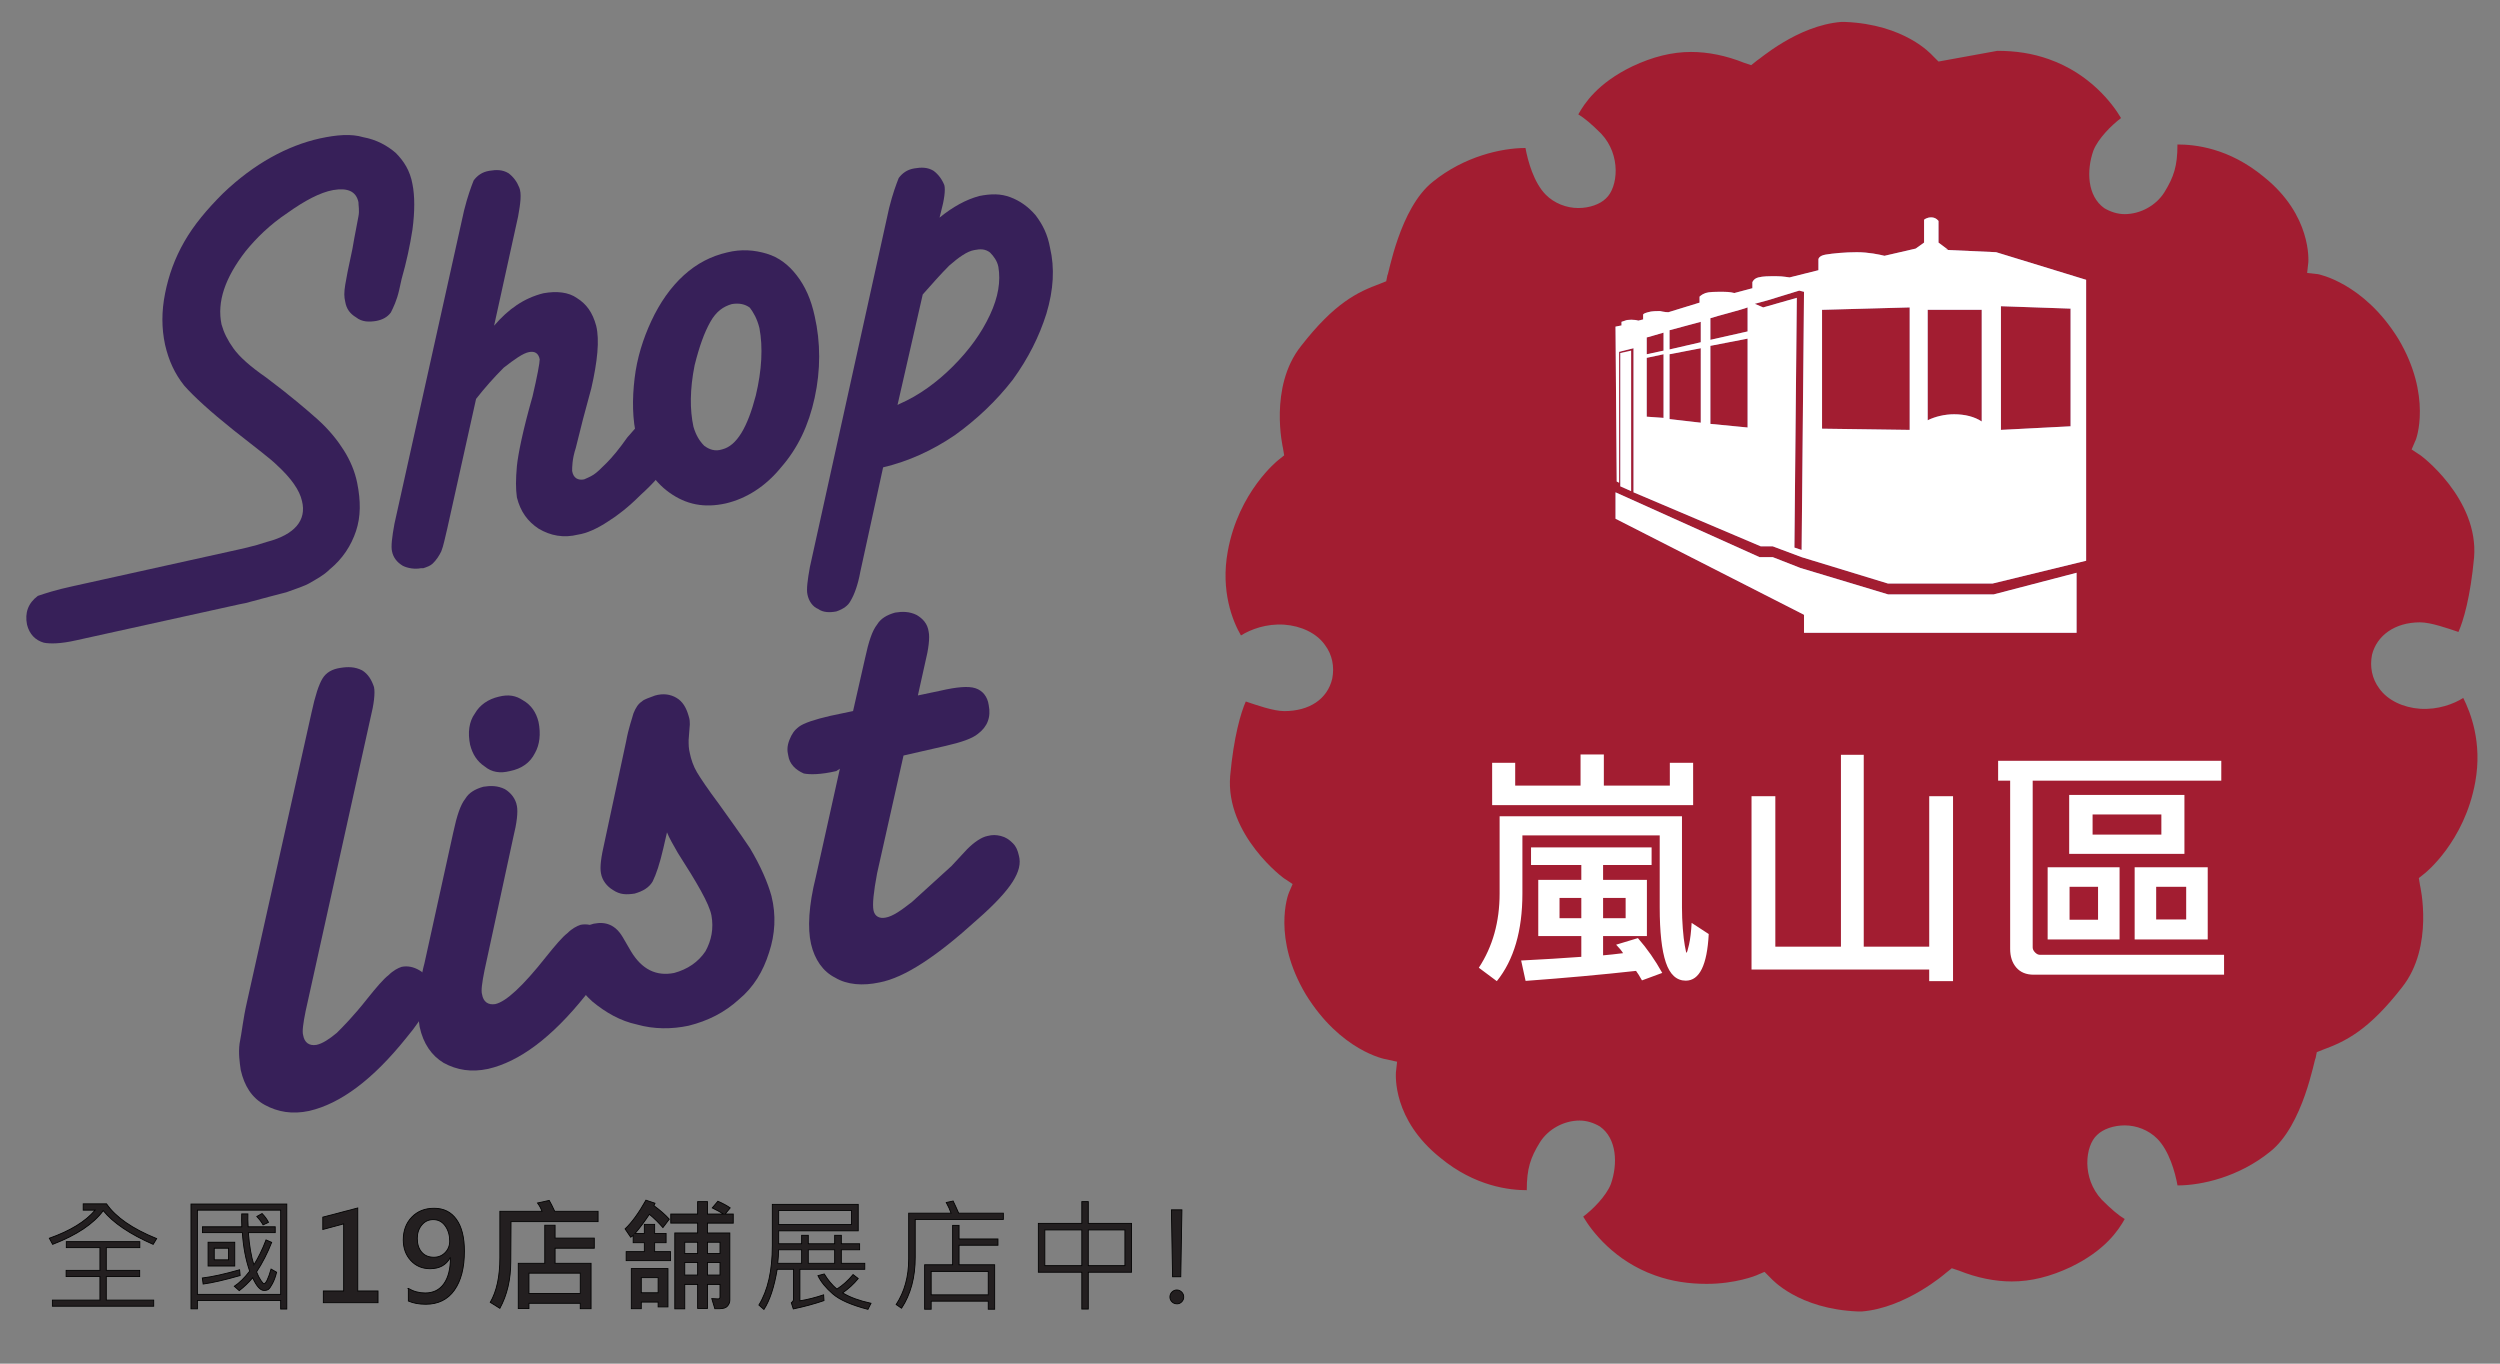 <?xml version="1.0" encoding="utf-8"?>
<!-- Generator: Adobe Illustrator 16.0.0, SVG Export Plug-In . SVG Version: 6.00 Build 0)  -->
<!DOCTYPE svg PUBLIC "-//W3C//DTD SVG 1.1//EN" "http://www.w3.org/Graphics/SVG/1.1/DTD/svg11.dtd">
<svg version="1.1" id="Layer_1" xmlns="http://www.w3.org/2000/svg" xmlns:xlink="http://www.w3.org/1999/xlink" x="0px" y="0px"
	 width="570.14px" height="311px" viewBox="0 0 570.14 311" enable-background="new 0 0 570.14 311" xml:space="preserve">
<rect x="0" y="0" width="570.14" height="311" fill="#808080" stroke="none"/>
<g id="XMLID_117_">
	<path id="XMLID_118_" fill="#372059" d="M16.573,133.695l35.87-7.941c2.464-0.548,5.2-1.095,8.486-2.189
		c6.298-1.644,9.036-4.93,7.94-9.311c-0.548-2.464-2.465-5.202-5.75-8.214c-1.369-1.369-4.655-3.833-9.857-7.941
		c-5.477-4.381-9.036-7.666-11.227-10.131c-2.19-2.738-3.562-5.75-4.381-9.31c-0.822-3.833-0.822-7.667,0-11.774
		c0.819-4.106,2.188-7.939,4.381-11.773c2.189-3.834,5.202-7.393,8.762-10.953c7.119-6.846,14.786-10.953,22.18-12.596
		c3.833-0.821,7.119-1.096,9.857-0.274c3.012,0.548,5.477,1.917,7.393,3.56c1.917,1.918,3.286,4.107,3.834,7.121
		c0.55,2.737,0.55,6.297,0,10.404c-0.548,3.561-1.367,7.393-2.465,11.227l-0.547,2.465c-0.548,2.464-1.369,4.106-1.917,5.203
		c-0.819,1.095-1.917,1.643-3.286,1.916c-1.643,0.274-3.286,0.274-4.653-0.82c-1.368-0.821-2.19-1.917-2.466-3.561
		c-0.271-1.095-0.271-2.189,0-3.832l0.55-3.013l1.095-5.202c0.548-3.285,1.096-5.75,1.369-7.394c0.272-1.369,0-2.464,0-3.286
		c-0.548-2.464-2.464-3.286-5.75-2.738c-3.014,0.549-6.571,2.465-10.405,5.203c-4.107,2.738-7.119,5.75-9.583,8.762
		c-4.655,6.024-6.572,11.5-5.477,16.703c0.548,1.917,1.367,3.561,2.736,5.477c1.369,1.916,3.833,4.106,7.395,6.572
		c5.477,4.106,9.311,7.393,11.772,9.582c2.738,2.465,4.655,4.93,6.024,7.119c1.369,2.191,2.464,4.655,3.012,7.395
		c0.821,4.106,0.821,7.667-0.272,10.953c-1.097,3.285-3.014,6.298-6.023,8.762c-1.369,1.369-3.012,2.189-4.381,3.012
		c-1.369,0.822-3.286,1.369-5.479,2.19c-2.188,0.548-5.201,1.369-9.31,2.465l-1.369,0.272l-37.239,8.215
		c-3.56,0.821-6.022,0.821-7.394,0.549c-1.917-0.549-3.285-1.918-3.833-4.107c-0.548-2.737,0.273-4.928,2.464-6.57
		C10.275,135.337,12.739,134.517,16.573,133.695z"/>
	<path id="XMLID_120_" fill="#372059" d="M118.159,49.358l-5.479,24.918c3.286-3.833,6.848-6.299,11.229-7.395
		c3.013-0.547,5.75-0.272,7.667,1.096c2.188,1.369,3.56,3.287,4.381,6.299c0.822,3.285,0.274,8.214-1.095,14.238l-1.917,7.119
		l-1.645,6.571c-0.819,2.464-0.819,4.381-0.819,5.203c0.271,1.644,1.367,2.19,2.736,1.917c0.547-0.273,1.368-0.547,2.19-1.096
		c0.82-0.547,1.643-1.368,3.012-2.737c1.095-1.095,2.738-3.013,4.655-5.75c2.188-2.464,3.56-4.106,4.381-4.929
		c0.821-0.822,1.916-1.096,2.738-1.369c1.368-0.274,2.464,0,3.56,0.548c1.095,0.821,1.916,1.644,2.19,3.012
		c0.548,2.19-0.549,4.655-2.738,7.941c-2.19,3.012-4.381,5.476-7.119,7.94c-2.738,2.737-5.203,4.654-7.394,6.023
		c-2.466,1.643-4.931,2.738-6.847,3.012c-3.286,0.821-6.298,0.274-9.036-1.369c-2.465-1.643-4.105-3.832-4.929-7.119
		c-0.272-1.916-0.272-4.106,0-7.119c0.273-2.737,1.369-8.215,3.562-15.881c1.095-4.654,1.643-7.666,1.643-8.488
		c-0.271-1.369-1.095-1.917-2.464-1.643c-1.369,0.272-3.286,1.643-5.751,3.56c-2.19,2.19-4.381,4.655-6.298,7.118L102,120.552
		c-0.548,2.19-0.821,3.833-1.369,5.203c-0.548,1.096-1.095,1.917-1.917,2.738c-0.547,0.547-1.369,0.821-2.188,1.095h-0.549
		c-1.367,0.274-3.013,0-4.105-0.548c-1.369-0.821-2.19-1.917-2.465-3.286c-0.273-1.095,0-3.286,0.548-6.298l15.882-71.466
		c0.821-3.286,1.645-5.478,2.19-6.847c0.819-1.094,1.916-1.916,3.56-2.189c1.645-0.273,3.012-0.273,4.381,0.548
		c1.098,0.821,1.917,1.917,2.464,3.286C118.979,44.156,118.707,46.347,118.159,49.358z"/>
	<path id="XMLID_122_" fill="#372059" d="M145.267,100.015c-1.096-4.381-1.096-9.035-0.548-13.69
		c0.548-4.655,1.917-9.036,3.833-13.144c1.917-4.107,4.382-7.668,7.396-10.406c3.012-2.737,6.298-4.381,9.854-5.202
		c3.286-0.821,6.298-0.548,9.036,0.274c2.738,0.82,4.929,2.463,6.845,4.928c1.917,2.465,3.286,5.477,4.107,9.311
		c1.369,6.023,1.369,12.322,0,18.62s-3.833,11.5-7.667,15.881c-3.56,4.382-7.94,7.12-12.595,8.216
		c-4.932,1.094-9.036,0.273-12.87-2.465C148.827,109.599,146.362,105.491,145.267,100.015z M158.136,97.277
		c0.548,1.917,1.369,3.286,2.464,4.381c1.098,0.821,2.467,1.369,4.107,0.821c3.286-0.821,5.751-4.928,7.667-12.321
		c1.369-5.75,1.644-10.953,0.821-15.334c-0.547-2.19-1.369-3.56-2.19-4.655c-1.095-0.822-2.464-1.095-4.105-0.822
		c-1.916,0.549-3.562,1.644-4.931,4.107c-1.369,2.463-2.464,5.477-3.56,9.857C157.315,88.788,157.315,93.443,158.136,97.277z"/>
	<path id="XMLID_125_" fill="#372059" d="M214.543,48.537l-0.273,1.095c3.014-2.464,6.023-4.106,9.036-4.929
		c2.738-0.547,4.931-0.547,7.119,0.274c2.19,0.82,4.107,2.189,5.75,4.106c1.645,2.19,2.738,4.382,3.286,7.394
		c1.095,4.654,0.821,9.582-0.822,15.06c-1.643,5.202-4.104,10.131-7.666,15.06c-3.834,4.93-8.215,9.037-13.144,12.596
		c-5.203,3.56-10.679,6.023-16.43,7.393l-5.202,23.822c-0.548,3.012-1.369,5.203-2.19,6.572c-0.548,1.095-1.643,1.917-3.286,2.464
		c-1.369,0.273-3.012,0.273-4.105-0.548c-1.368-0.548-2.19-1.917-2.464-3.286c-0.273-1.096,0-3.286,0.548-6.298l18.069-81.873
		c0.822-3.285,1.646-5.476,2.191-6.844c0.821-1.097,1.916-1.918,3.562-2.191c1.643-0.273,3.012-0.273,4.381,0.548
		c1.095,0.821,1.917,1.917,2.464,3.286C215.638,43.334,215.364,45.525,214.543,48.537z M210.435,67.157l-5.75,25.191l0.55-0.274
		c4.381-1.917,8.486-4.929,12.048-8.488c3.834-3.833,6.569-7.667,8.486-11.774c1.917-4.106,2.467-7.666,1.917-10.952
		c-0.271-1.369-1.096-2.464-1.917-3.286c-1.095-0.821-2.188-0.821-3.56-0.548c-1.643,0.274-3.56,1.643-5.75,3.56
		C214.543,62.502,212.626,64.692,210.435,67.157z"/>
	<path id="XMLID_128_" fill="#372059" d="M56.276,228.709l14.784-66.264c0.821-3.834,1.645-6.299,2.467-7.668
		c0.819-1.369,2.188-2.189,4.104-2.463c1.646-0.275,3.286-0.275,4.929,0.547c1.369,0.821,2.191,2.188,2.738,3.834
		c0.274,1.369,0,3.832-0.821,7.119l-14.784,66.811c-0.55,2.738-0.821,4.656-0.55,5.479c0.274,1.644,1.369,2.465,3.015,2.189
		c1.369-0.271,3.012-1.369,4.652-2.738c1.369-1.367,3.834-3.834,6.848-7.668c2.188-2.736,3.833-4.652,4.929-5.475
		c1.096-1.096,2.19-1.645,3.012-1.918c1.369-0.273,2.738,0,4.107,0.822c1.369,0.813,2.188,1.916,2.465,3.559
		c0.547,2.738-1.096,6.572-5.477,11.775c-7.667,9.582-15.063,15.059-22.182,16.703c-3.833,0.813-7.119,0.27-10.131-1.369
		c-3.012-1.646-4.655-4.385-5.477-7.941c-0.273-1.916-0.548-3.834-0.273-6.021C55.18,235.282,55.455,232.271,56.276,228.709z"/>
	<path id="XMLID_130_" fill="#372059" d="M96.801,219.674l6.572-29.847c0.821-3.832,1.643-6.298,2.738-7.666
		c0.819-1.369,2.188-2.19,4.105-2.738c1.645-0.271,3.285-0.271,4.931,0.547c1.367,0.822,2.464,2.191,2.736,3.835
		c0.273,1.368,0,3.838-0.819,7.118l-6.572,30.396c-0.548,2.738-0.821,4.652-0.548,5.479c0.272,1.646,1.368,2.463,3.013,2.188
		c2.464-0.547,6.298-4.105,11.5-10.68c2.19-2.736,3.834-4.654,4.929-5.478c1.098-1.097,2.19-1.644,3.014-1.918
		c1.367-0.273,2.736,0,4.105,0.821c1.369,0.818,2.19,1.916,2.465,3.56c0.547,2.737-1.096,6.571-5.477,11.774
		c-7.667,9.584-15.063,15.062-22.182,16.703c-3.833,0.816-7.117,0.271-10.131-1.369c-2.736-1.646-4.653-4.381-5.477-8.215
		c-0.273-1.916-0.548-3.836-0.273-6.303C95.706,225.424,95.979,222.688,96.801,219.674z M122.814,164.635
		c0.547,2.738,0.271,5.203-0.821,7.119c-1.096,2.191-3.013,3.563-5.751,4.107c-2.19,0.549-4.106,0.271-5.75-1.094
		c-1.645-1.103-2.738-2.738-3.285-4.937c-0.548-2.731-0.274-5.203,1.095-7.119c1.098-1.916,3.014-3.278,5.479-3.834
		c2.188-0.547,3.833-0.271,5.477,0.822C121.17,160.803,122.266,162.445,122.814,164.635z"/>
	<path id="XMLID_155_" fill="#372059" d="M152.112,189.827l-0.821,3.562c-0.821,3.563-1.643,6.022-2.464,7.666
		c-0.821,1.368-2.19,2.19-4.107,2.737c-1.917,0.272-3.286,0.272-4.929-0.819c-1.369-0.818-2.465-2.188-2.738-3.834
		c-0.271-1.365,0-3.562,0.821-7.115l4.929-23c0.548-3.019,1.369-5.203,1.646-6.303c0.548-1.365,1.096-2.188,1.917-2.734
		c0.548-0.547,1.644-0.818,3.012-1.367c1.917-0.549,3.561-0.271,4.93,0.549c1.368,0.818,2.19,2.188,2.737,4.104
		c0.274,0.817,0.274,1.364,0.274,1.918l-0.274,3.561c0,1.096,0,1.918,0.274,3.012c0.271,1.369,0.819,3.016,1.643,4.385
		c0.824,1.369,2.465,3.832,4.929,7.119c1.917,2.736,4.381,6.021,7.119,10.131c2.465,4.105,4.107,7.939,4.929,10.953
		c1.098,4.381,0.821,8.762-0.547,12.867c-1.369,4.383-3.561,7.938-6.846,10.68c-3.286,3.015-7.119,4.931-11.501,6.023
		c-3.833,0.818-7.94,0.818-11.773-0.273c-3.834-0.819-7.117-2.735-10.132-5.201c-2.736-2.465-4.652-5.202-5.202-8.487
		c-0.548-2.465-0.272-4.381,0.821-6.024c1.096-1.644,2.465-2.73,4.655-3.283c2.738-0.549,4.929,0.271,6.571,3.016l1.917,3.287
		c2.464,4.104,5.75,5.75,9.855,4.928c3.012-0.818,5.479-2.465,7.119-4.928c1.369-2.469,1.917-5.203,1.369-8.219
		c-0.548-2.734-3.286-7.396-7.667-14.234C153.481,192.564,152.66,191.195,152.112,189.827z"/>
	<path id="XMLID_157_" fill="#372059" d="M215.638,170.111l-9.584,2.189l-6.021,26.834c-0.822,4.383-1.098,7.119-0.822,8.488
		s1.369,1.916,2.738,1.645c1.644-0.272,3.56-1.645,6.022-3.561c2.738-2.465,5.75-5.203,9.036-8.215l3.562-3.834
		c1.643-1.645,3.283-2.738,4.652-3.014c1.098-0.271,1.917-0.271,3.015,0c1.095,0.271,1.916,0.817,2.736,1.645
		c0.821,0.82,1.097,1.645,1.369,2.736c0.547,1.916,0,3.834-1.369,6.021c-1.369,2.191-4.105,5.203-8.215,8.77
		c-9.036,8.213-16.429,13.144-22.18,14.235c-3.833,0.817-7.395,0.55-10.131-1.099c-2.738-1.369-4.655-4.104-5.479-7.668
		c-0.819-3.561-0.548-8.764,1.098-15.332l5.477-24.646l-0.822,0.547c-3.56,0.821-6.021,0.821-7.393,0.551
		c-1.917-0.822-3.286-2.191-3.562-4.107c-0.272-1.096-0.272-2.188,0.273-3.563c0.547-1.367,1.096-2.188,2.189-3.012
		c1.097-0.818,3.561-1.644,7.118-2.466l5.203-1.094l2.738-12.049c0.821-3.834,1.643-6.297,2.738-7.666
		c0.819-1.371,2.188-2.191,4.104-2.739c1.646-0.273,3.286-0.273,4.93,0.547c1.368,0.822,2.466,1.917,2.737,3.835
		c0.274,1.367,0,3.834-0.82,7.117l-1.644,7.396l5.202-1.097c3.56-0.819,6.298-1.096,7.94-0.549c1.644,0.549,2.736,1.916,3.013,3.834
		c0.548,2.738-0.274,4.931-2.465,6.57C221.662,168.469,219.198,169.291,215.638,170.111z"/>
</g>
<g id="XMLID_148_">
	<path id="XMLID_149_" fill="#A21D31" d="M442.085,14.036l-1.369-1.369c-0.271-0.273-6.299-7.119-19.988-7.667h-0.818
		c-10.133,0.822-18.896,8.763-19.168,8.763l-1.369,1.095l-1.645-0.548c-4.105-1.643-8.214-2.463-12.048-2.463
		c-4.384,0-8.765,1.095-13.419,3.285c-7.938,3.834-10.95,8.488-12.319,10.953c1.369,0.822,3.013,2.19,5.202,4.381
		c4.652,4.93,3.834,12.322,1.098,14.787c-1.369,1.368-3.836,2.189-6.3,2.189c-2.737,0-5.479-1.096-7.396-3.012
		c-2.736-2.738-4.104-7.668-4.652-10.68c-5.479,0-13.967,1.918-21.084,7.668c-7.667,6.023-10.133,21.357-10.404,21.357l-0.273,1.369
		l-1.366,0.547c-5.202,1.917-10.404,4.381-18.071,14.238c-7.396,9.311-4.105,23.274-4.105,23.274l0.271,1.644l-1.367,1.095
		c0,0-9.036,7.118-11.5,20.81c-1.646,9.036,1.096,15.881,3.012,19.167c2.19-1.369,5.75-2.736,9.856-2.463
		c3.834,0.273,7.396,1.916,9.313,4.654c1.646,2.188,2.188,4.928,1.646,7.666c-1.097,4.656-5.202,7.395-10.952,7.395l0,0
		c-2.465,0-6.299-1.369-8.763-2.19c-1.098,2.465-2.738,7.94-3.562,16.979c-1.097,13.418,12.32,23.549,12.596,23.549l1.645,1.102
		l-0.82,1.916c-0.271,0.547-3.834,10.398,3.834,23.271c7.939,12.869,18.07,14.785,18.349,14.785l2.465,0.549l-0.271,2.463
		c0,0.556-0.822,10.687,10.131,19.441c7.938,6.571,15.881,7.393,19.715,7.393c0-4.928,0.82-7.393,3.014-10.944
		c1.918-3.021,5.479-4.937,9.035-4.937c1.646,0,3.285,0.547,4.654,1.369c3.832,2.737,4.105,8.487,2.463,13.146
		c-1.094,2.732-4.104,5.75-6.297,7.396c1.916,3.285,7.119,10.131,16.431,13.416c3.833,1.368,7.667,1.918,11.772,1.918
		c6.57,0,11.229-1.918,11.229-1.918l1.916-0.82l1.367,1.369c0.275,0.272,6.299,7.119,19.99,7.666h0.82
		c10.131-0.821,19.166-8.763,19.166-8.763l1.369-1.096l1.645,0.547c4.105,1.646,8.215,2.465,12.049,2.465
		c4.381,0,8.762-1.096,13.416-3.284c7.939-3.834,10.953-8.488,12.322-10.953c-1.369-0.822-3.014-2.188-5.203-4.381
		c-4.654-4.931-3.834-12.322-1.096-14.787c1.369-1.369,3.834-2.188,6.299-2.188c2.736,0,5.477,1.097,7.395,3.012
		c2.736,2.738,4.105,7.666,4.652,10.681c5.48,0,13.965-1.918,21.084-7.668c7.668-6.021,10.133-21.354,10.406-21.354l0.27-1.369
		l1.367-0.547c5.203-1.918,10.404-4.383,18.072-14.239c7.396-9.31,4.105-23.273,4.105-23.273l-0.271-1.643l1.369-1.097
		c0,0,9.033-7.119,11.5-20.813c1.643-9.035-1.1-15.881-2.738-19.168c-2.188,1.369-5.75,2.737-9.854,2.465
		c-3.832-0.271-7.396-1.916-9.314-4.647c-1.643-2.191-2.188-4.937-1.643-7.668c1.096-4.384,5.201-7.395,10.951-7.395l0,0
		c2.465,0,6.299,1.371,8.764,2.193c1.096-2.467,2.736-7.943,3.561-16.979c1.1-13.417-12.318-23.548-12.596-23.548l-1.645-1.095
		l0.818-1.917c0.273-0.273,3.834-10.405-3.832-23.273c-7.938-12.871-18.348-14.787-18.348-14.787l-2.465-0.273l0.271-2.464
		c0-0.274,0.82-10.679-10.133-19.441c-7.938-6.571-15.605-7.394-19.715-7.394l0,0c0,4.93-0.82,7.394-3.014,10.953
		c-1.916,3.013-5.48,4.93-9.033,4.93c-1.646,0-3.287-0.549-4.654-1.369c-3.834-2.738-4.105-8.488-2.465-13.143
		c1.096-2.738,4.104-5.75,6.297-7.395c-1.916-3.286-7.119-10.131-16.428-13.417c-3.834-1.368-7.668-1.917-11.775-1.917"/>
</g>
<g id="XMLID_83_">
	<path id="XMLID_145_" fill="#FFFFFF" d="M438.798,69.835"/>
	<g id="XMLID_84_">
		<g id="XMLID_93_">
			<polygon id="XMLID_107_" fill="#966496" points="369.523,80.515 369.523,110.908 371.987,112.003 371.987,79.966 			"/>
			<path id="XMLID_95_" fill="#966496" d="M455.228,57.513l-12.049-0.547h1.098l-2.189-1.643v-4.93c0,0-0.549-0.821-1.645-0.821
				s-1.646,0.548-1.646,0.548v5.203l-1.916,1.369l-7.117,1.643c-1.098-0.273-3.563-0.82-6.301-0.82
				c-2.736,0-5.477,0.273-7.117,0.547c-1.643,0.274-1.645,1.096-1.645,1.096v2.464l-3.285,0.821l-3.287,0.822
				c-0.27,0-1.367-0.274-3.012-0.274c-1.916,0-3.014,0-4.105,0.274c-1.096,0.272-1.369,1.095-1.369,1.095v1.368l-4.104,1.097
				c-1.097-0.274-1.916-0.274-3.014-0.274c-1.367,0-2.736,0-3.563,0.274c-0.818,0.272-1.369,0.821-1.369,0.821v1.369l-7.116,2.189
				c-0.821,0-1.917-0.273-1.917-0.273c-0.548,0-1.916,0-2.738,0.273c-1.095,0.273-1.095,0.548-1.095,0.548v1.095l-1.099,0.274
				c-0.818-0.274-2.465-0.274-3.012,0c-0.822,0.272-0.822,0.272-0.822,0.272v0.822l-1.366,0.273l0.271,35.322l0.549,0.274V80.24l0,0
				l0,0l3.285-0.822v32.858l29.023,12.322h2.736l6.57,2.464l19.715,6.023H454.4l21.355-5.203V63.81L455.228,57.513z M379.38,95.3
				l-3.834-0.273V81.609l3.834-0.822V95.3z M375.546,80.787v-3.833c0.271,0,2.738-0.82,3.834-1.095v4.106L375.546,80.787z
				 M380.75,75.312c1.1-0.274,6.023-1.644,7.121-1.918v4.656l-7.121,1.643V75.312z M387.871,96.396l-7.121-0.822V80.787l7.121-1.369
				V96.396z M390.062,72.573c1.645-0.548,7.117-1.917,8.486-2.464v5.476l-8.486,1.917V72.573z M390.062,96.669V78.871l8.486-1.644
				v20.264L390.062,96.669z M410.871,125.42l-1.645-0.547l0.549-56.954l-7.668,2.19l-1.916-0.821l3.012-0.822l7.119-2.189
				l1.096,0.273L410.871,125.42z M451.943,70.656v25.465c-1.646-1.095-3.834-1.644-6.299-1.644c-2.189,0-4.381,0.549-6.023,1.369
				v-25.19H451.943L451.943,70.656z M435.515,98.038l-19.988-0.273V70.657l19.988-0.547V98.038z M456.324,98.038V69.835
				l15.883,0.549v26.834L456.324,98.038z"/>
			<polygon id="XMLID_94_" fill="#966496" points="430.583,135.551 430.583,135.551 410.597,129.527 404.298,127.063 
				401.562,127.063 401.287,127.063 368.43,112.277 368.43,118.301 411.417,140.206 411.417,144.313 473.576,144.313 
				473.576,130.622 454.683,135.551 			"/>
		</g>
		<g id="XMLID_63_">
			<polygon id="XMLID_77_" fill="#FFFFFF" points="369.523,80.515 369.523,110.908 371.987,112.003 371.987,79.966 			"/>
			<path id="XMLID_65_" fill="#FFFFFF" d="M455.228,57.513l-12.049-0.547h1.098l-2.189-1.643v-4.93c0,0-0.549-0.821-1.645-0.821
				s-1.646,0.548-1.646,0.548v5.203l-1.916,1.369l-7.117,1.643c-1.098-0.273-3.563-0.82-6.301-0.82
				c-2.736,0-5.477,0.273-7.117,0.547c-1.643,0.274-1.645,1.096-1.645,1.096v2.464l-3.285,0.821l-3.287,0.822
				c-0.27,0-1.367-0.274-3.012-0.274c-1.916,0-3.014,0-4.105,0.274c-1.096,0.272-1.369,1.095-1.369,1.095v1.368l-4.104,1.097
				c-1.097-0.274-1.916-0.274-3.014-0.274c-1.367,0-2.736,0-3.563,0.274c-0.818,0.272-1.369,0.821-1.369,0.821v1.369l-7.116,2.189
				c-0.821,0-1.917-0.273-1.917-0.273c-0.548,0-1.916,0-2.738,0.273c-1.095,0.273-1.095,0.548-1.095,0.548v1.095l-1.099,0.274
				c-0.818-0.274-2.465-0.274-3.012,0c-0.822,0.272-0.822,0.272-0.822,0.272v0.822l-1.366,0.273l0.271,35.322l0.549,0.274V80.24l0,0
				l0,0l3.285-0.822v32.858l29.023,12.322h2.736l6.57,2.464l19.715,6.023H454.4l21.355-5.203V63.81L455.228,57.513z M379.38,95.3
				l-3.834-0.273V81.609l3.834-0.822V95.3z M375.546,80.787v-3.833c0.271,0,2.738-0.82,3.834-1.095v4.106L375.546,80.787z
				 M380.75,75.312c1.1-0.274,6.023-1.644,7.121-1.918v4.656l-7.121,1.643V75.312z M387.871,96.396l-7.121-0.822V80.787l7.121-1.369
				V96.396z M390.062,72.573c1.645-0.548,7.117-1.917,8.486-2.464v5.476l-8.486,1.917V72.573z M390.062,96.669V78.871l8.486-1.644
				v20.264L390.062,96.669z M410.871,125.42l-1.645-0.547l0.549-56.954l-7.668,2.19l-1.916-0.821l3.012-0.822l7.119-2.189
				l1.096,0.273L410.871,125.42z M451.943,70.656v25.465c-1.646-1.095-3.834-1.644-6.299-1.644c-2.189,0-4.381,0.549-6.023,1.369
				v-25.19H451.943L451.943,70.656z M435.515,98.038l-19.988-0.273V70.657l19.988-0.547V98.038z M456.324,98.038V69.835
				l15.883,0.549v26.834L456.324,98.038z"/>
			<polygon id="XMLID_64_" fill="#FFFFFF" points="430.583,135.551 430.583,135.551 410.597,129.527 404.298,127.063 
				401.562,127.063 401.287,127.063 368.43,112.277 368.43,118.301 411.417,140.206 411.417,144.313 473.576,144.313 
				473.576,130.622 454.683,135.551 			"/>
		</g>
	</g>
</g>
<g>
	<path fill="#FFFFFF" d="M389.685,213.012c-0.364,7.09-2.107,10.633-5.229,10.633c-2.102,0-3.615-1.385-4.551-4.146
		c-0.934-2.767-1.398-6.959-1.398-12.578v-16.407h-31.313v13.26c0,8.49-1.943,15.153-5.835,19.983l-4.104-3.062
		c3.16-4.813,4.74-10.457,4.74-16.926V186.15h41.59v20.824c0,1.575,0.063,3.172,0.188,4.776c0.125,1.606,0.278,2.918,0.464,3.933
		c0.186,1.012,0.283,1.524,0.305,1.545c0.021,0.021,0.047,0.026,0.088,0.026c0.097,0,0.283-0.608,0.563-1.836
		c0.279-1.224,0.479-2.873,0.594-4.951L389.685,213.012z M386.132,183.609h-45.84v-9.646h5.258v5.197h14.904v-7.104h5.313v7.104
		h15.049v-5.197h5.313L386.132,183.609L386.132,183.609z M379.085,221.879l-4.623,1.705c-0.539-0.963-0.99-1.686-1.355-2.168
		c-7.855,0.869-16.251,1.627-25.188,2.283l-1.014-4.65c4.934-0.25,9.506-0.525,13.723-0.838v-4.734h-9.819v-12.824h9.819v-3.379
		H349.16v-4.018h27.498v4.018h-11.063v3.379h9.992v12.824h-9.992v4.392c1.229-0.099,2.751-0.261,4.563-0.492
		c-0.363-0.576-0.896-1.224-1.591-1.935l4.972-1.502C375.639,216.342,377.485,218.993,379.085,221.879z M360.628,209.404v-4.622
		h-4.967v4.622H360.628z M370.735,209.404v-4.622h-5.14v4.622H370.735z"/>
	<path fill="#FFFFFF" d="M445.4,223.756h-5.434v-2.652h-40.52v-39.52h5.43V215.9h14.961v-43.76h5.201v43.76h14.932v-34.316h5.432
		L445.4,223.756L445.4,223.756z"/>
	<path fill="#FFFFFF" d="M507.212,222.285h-43.414c-1.713,0-3.033-0.545-3.973-1.633c-0.936-1.09-1.396-2.5-1.396-4.232v-38.385
		h-2.744v-4.537h50.893v4.537h-43.01v38.039c0,0.385,0.18,0.76,0.533,1.127c0.357,0.363,0.729,0.549,1.111,0.549h41.998
		L507.212,222.285L507.212,222.285z M483.382,214.254h-16.404v-16.463h16.404V214.254z M498.171,194.729h-26.283v-13.433h26.283
		V194.729z M478.472,209.75v-7.512h-6.496v7.512H478.472z M492.912,190.338v-4.592h-15.684v4.592H492.912z M503.484,214.254H486.82
		v-16.463h16.664V214.254z M498.572,209.691v-7.452h-6.844v7.452H498.572z"/>
</g>
<g>
	<path fill="#231F20" stroke="#010101" stroke-width="0.2" stroke-miterlimit="10" d="M35.724,282.472l-0.793,1.313
		c-5.341-2.352-9.138-4.917-11.389-7.697c-2.215,3.026-6.062,5.592-11.539,7.697l-0.752-1.395c4.794-1.695,8.276-3.833,10.445-6.412
		h-2.721v-1.436h5.318C26.354,277.568,30.164,280.211,35.724,282.472z M35.054,297.894H11.949v-1.395h10.842v-5.373H15.08v-1.408
		h7.711v-5.182h-7.67v-1.367h16.762v1.367H24.24v5.182h7.615v1.408H24.24v5.373h10.814V297.894z"/>
	<path fill="#231F20" stroke="#010101" stroke-width="0.2" stroke-miterlimit="10" d="M65.403,298.536h-1.395v-1.955h-18.99v1.9
		h-1.463v-23.885h21.848V298.536z M64.008,295.187v-19.209h-18.99v19.209H64.008z M54.766,290.894
		c-3.527,1.012-6.339,1.659-8.436,1.941l-0.191-1.381c2.242-0.265,5.077-0.889,8.504-1.873L54.766,290.894z M63.079,290.142
		c-0.237,0.984-0.547,1.839-0.93,2.563s-0.695,1.171-0.937,1.34c-0.242,0.169-0.572,0.253-0.991,0.253
		c-0.857,0-1.723-0.966-2.598-2.898c-0.939,1.112-1.96,2.092-3.063,2.939l-1.121-0.998c1.176-0.774,2.342-1.923,3.5-3.445
		c-0.912-2.634-1.468-5.564-1.668-8.791h-9.105v-1.326h8.982c-0.046-0.875-0.055-1.854-0.027-2.939h1.408
		c-0.027,0.802-0.009,1.782,0.055,2.939h6.18v1.326h-6.125c0.228,3.017,0.647,5.469,1.258,7.355
		c1.021-1.622,1.946-3.519,2.775-5.688l1.285,0.561c-0.939,2.406-2.087,4.648-3.445,6.727c0.31,0.793,0.633,1.44,0.971,1.941
		c0.337,0.501,0.574,0.752,0.711,0.752c0.438,0,0.979-1.112,1.627-3.336L63.079,290.142z M53.536,288.72h-6.084v-5.414h6.084V288.72
		z M52.127,287.312v-2.652H48.86v2.652H52.127z M61.233,278.753l-1.23,0.588c-0.383-0.665-0.861-1.304-1.436-1.914l1.203-0.67
		C60.38,277.377,60.868,278.042,61.233,278.753z"/>
	<path fill="#231F20" stroke="#010101" stroke-width="0.2" stroke-miterlimit="10" d="M86.209,297.087H73.74v-2.68h4.635v-15.299
		l-4.758,1.285v-2.816l7.971-2.092v18.922h4.621V297.087z"/>
	<path fill="#231F20" stroke="#010101" stroke-width="0.2" stroke-miterlimit="10" d="M93.124,293.833
		c1.176,0.692,2.456,1.039,3.842,1.039c1.85,0,3.272-0.702,4.266-2.105c0.993-1.403,1.49-3.372,1.49-5.906
		c-0.027,0-0.05-0.005-0.068-0.014c-0.921,1.659-2.443,2.488-4.566,2.488c-1.796,0-3.266-0.624-4.409-1.873
		c-1.144-1.249-1.716-2.812-1.716-4.689c0-2.114,0.649-3.847,1.948-5.195s2.992-2.023,5.079-2.023c2.196,0,3.898,0.848,5.106,2.543
		c1.208,1.695,1.812,4.102,1.812,7.219c0,3.792-0.761,6.761-2.283,8.907c-1.522,2.146-3.701,3.22-6.535,3.22
		c-1.522,0-2.844-0.246-3.965-0.738V293.833z M95.161,282.417c0,1.313,0.335,2.358,1.005,3.138s1.597,1.169,2.782,1.169
		c1.03,0,1.889-0.355,2.577-1.066c0.688-0.711,1.032-1.581,1.032-2.611c0-1.358-0.34-2.516-1.019-3.473
		c-0.679-0.957-1.593-1.436-2.741-1.436c-1.066,0-1.939,0.415-2.618,1.244C95.5,280.211,95.161,281.223,95.161,282.417z"/>
	<path fill="#231F20" stroke="#010101" stroke-width="0.2" stroke-miterlimit="10" d="M136.393,278.603h-19.852l-0.055,9.078
		c0,4.083-0.83,7.647-2.488,10.691l-2.188-1.367c1.458-2.507,2.188-5.888,2.188-10.145v-10.609h9.598
		c-0.201-0.629-0.538-1.263-1.012-1.9l2.666-0.588c0.328,0.547,0.747,1.376,1.258,2.488h9.885V278.603z M135.532,284.659h-8.941
		v3.445h8.203v10.35h-2.461v-1.23h-11.703v1.203h-2.434v-10.322h6.043v-8.682h2.352v2.939h8.941V284.659z M132.333,294.981v-4.621
		h-11.703v4.621H132.333z"/>
	<path fill="#231F20" stroke="#010101" stroke-width="0.2" stroke-miterlimit="10" d="M152.919,287.489h-10.117v-2.051h4.143v-2.037
		h-2.543v-1.682c-0.228,0.219-0.415,0.364-0.561,0.438l-1.285-1.9c1.522-1.431,3.108-3.614,4.758-6.549l2.064,0.697l-0.246,0.561
		c1.449,1.066,2.616,2.092,3.5,3.076l-1.449,1.914c-1.003-1.157-2.033-2.169-3.09-3.035c-1.048,1.595-2.138,3.054-3.268,4.375h2.119
		v-2.078h2.352v2.078h2.611v2.105h-2.611v2.037h3.623V287.489z M152.332,298.044h-2.242v-1.094h-3.842v1.504h-2.27v-9.146h8.354
		V298.044z M150.089,294.817v-3.445h-3.842v3.445H150.089z M167.22,278.944h-5.879v2.242h5.1v15.313c0,0.483-0.173,0.93-0.52,1.34
		c-0.347,0.41-0.939,0.615-1.777,0.615h-1.121l-0.697-2.297c0.556,0.046,1.03,0.068,1.422,0.068c0.301,0,0.451-0.142,0.451-0.424
		v-2.885h-2.857v5.482h-2.242v-5.482h-2.939v5.564h-2.27v-17.295h5.209v-2.242h-6.125v-2.078h6.125v-2.83h2.242v2.83h3.664
		c-0.729-0.446-1.586-0.911-2.57-1.395l1.285-1.518c1.13,0.492,2.064,0.998,2.803,1.518l-1.148,1.395h1.846V278.944z
		 M159.099,285.862v-2.557h-2.939v2.557H159.099z M159.099,290.784v-2.857h-2.939v2.857H159.099z M164.199,285.862v-2.557h-2.857
		v2.557H164.199z M164.199,290.784v-2.857h-2.857v2.857H164.199z"/>
	<path fill="#231F20" stroke="#010101" stroke-width="0.2" stroke-miterlimit="10" d="M197.213,289.472H182.42v7.191
		c1.777-0.292,3.582-0.747,5.414-1.367l0.082,1.313c-2.215,0.757-4.548,1.39-7,1.9l-0.451-1.395
		c0.337-0.265,0.506-0.533,0.506-0.807v-6.836h-3.732c-0.666,4.02-1.673,7.073-3.021,9.16l-1.148-1.012
		c2.042-3.327,3.063-7.834,3.063-13.521v-9.434h19.592v6.043h-18.143v2.939h5.236v-1.928h1.518v1.928h6.016v-1.928h1.518v1.928h4.17
		v1.367h-4.17v3.09h5.346V289.472z M182.817,288.104v-3.09h-5.264c0,0.993-0.064,2.023-0.191,3.09H182.817z M194.178,279.272v-3.213
		h-16.598v3.213H194.178z M190.35,288.104v-3.09h-6.016v3.09H190.35z M198.635,297.224l-0.697,1.381
		c-3.755-0.976-6.424-2.146-8.005-3.514c-1.582-1.367-2.714-2.757-3.397-4.17l1.436-0.383c0.866,1.422,1.827,2.57,2.885,3.445
		c1.34-0.848,2.57-1.95,3.691-3.309l1.176,0.902c-1.048,1.267-2.233,2.356-3.555,3.268
		C193.8,295.848,195.956,296.641,198.635,297.224z"/>
	<path fill="#231F20" stroke="#010101" stroke-width="0.2" stroke-miterlimit="10" d="M228.82,278.097h-20.098v8.627
		c0,4.594-1.039,8.468-3.117,11.621l-1.23-0.834c1.905-2.917,2.857-6.38,2.857-10.391v-10.445h9.666
		c-0.246-0.747-0.611-1.559-1.094-2.434l1.559-0.342c0.401,0.812,0.825,1.736,1.271,2.775h10.186V278.097z M227.59,283.989h-8.873
		v4.443h8.121v10.145h-1.463v-1.832h-13.016v1.832h-1.49v-10.145h6.385v-8.982h1.463v3.104h8.873V283.989z M225.375,295.296v-5.346
		h-13.016v5.346H225.375z"/>
	<path fill="#231F20" stroke="#010101" stroke-width="0.2" stroke-miterlimit="10" d="M258.048,290.142h-9.857v8.395h-1.477v-8.395
		h-9.912v-11.143h9.912v-4.963h1.477v4.963h9.857V290.142z M246.714,288.638v-8.148h-8.436v8.148H246.714z M256.544,288.638v-8.148
		h-8.354v8.148H256.544z"/>
	<path fill="#231F20" stroke="#010101" stroke-width="0.2" stroke-miterlimit="10" d="M266.809,295.788
		c0-0.446,0.157-0.825,0.472-1.135s0.681-0.465,1.101-0.465c0.41,0,0.774,0.155,1.094,0.465c0.319,0.31,0.479,0.688,0.479,1.135
		c0,0.419-0.15,0.784-0.451,1.094s-0.652,0.465-1.053,0.465c-0.483,0-0.877-0.155-1.183-0.465
		C266.961,296.572,266.809,296.207,266.809,295.788z M269.543,275.909l-0.26,15.258h-1.873l-0.26-15.258H269.543z"/>
</g>
</svg>
